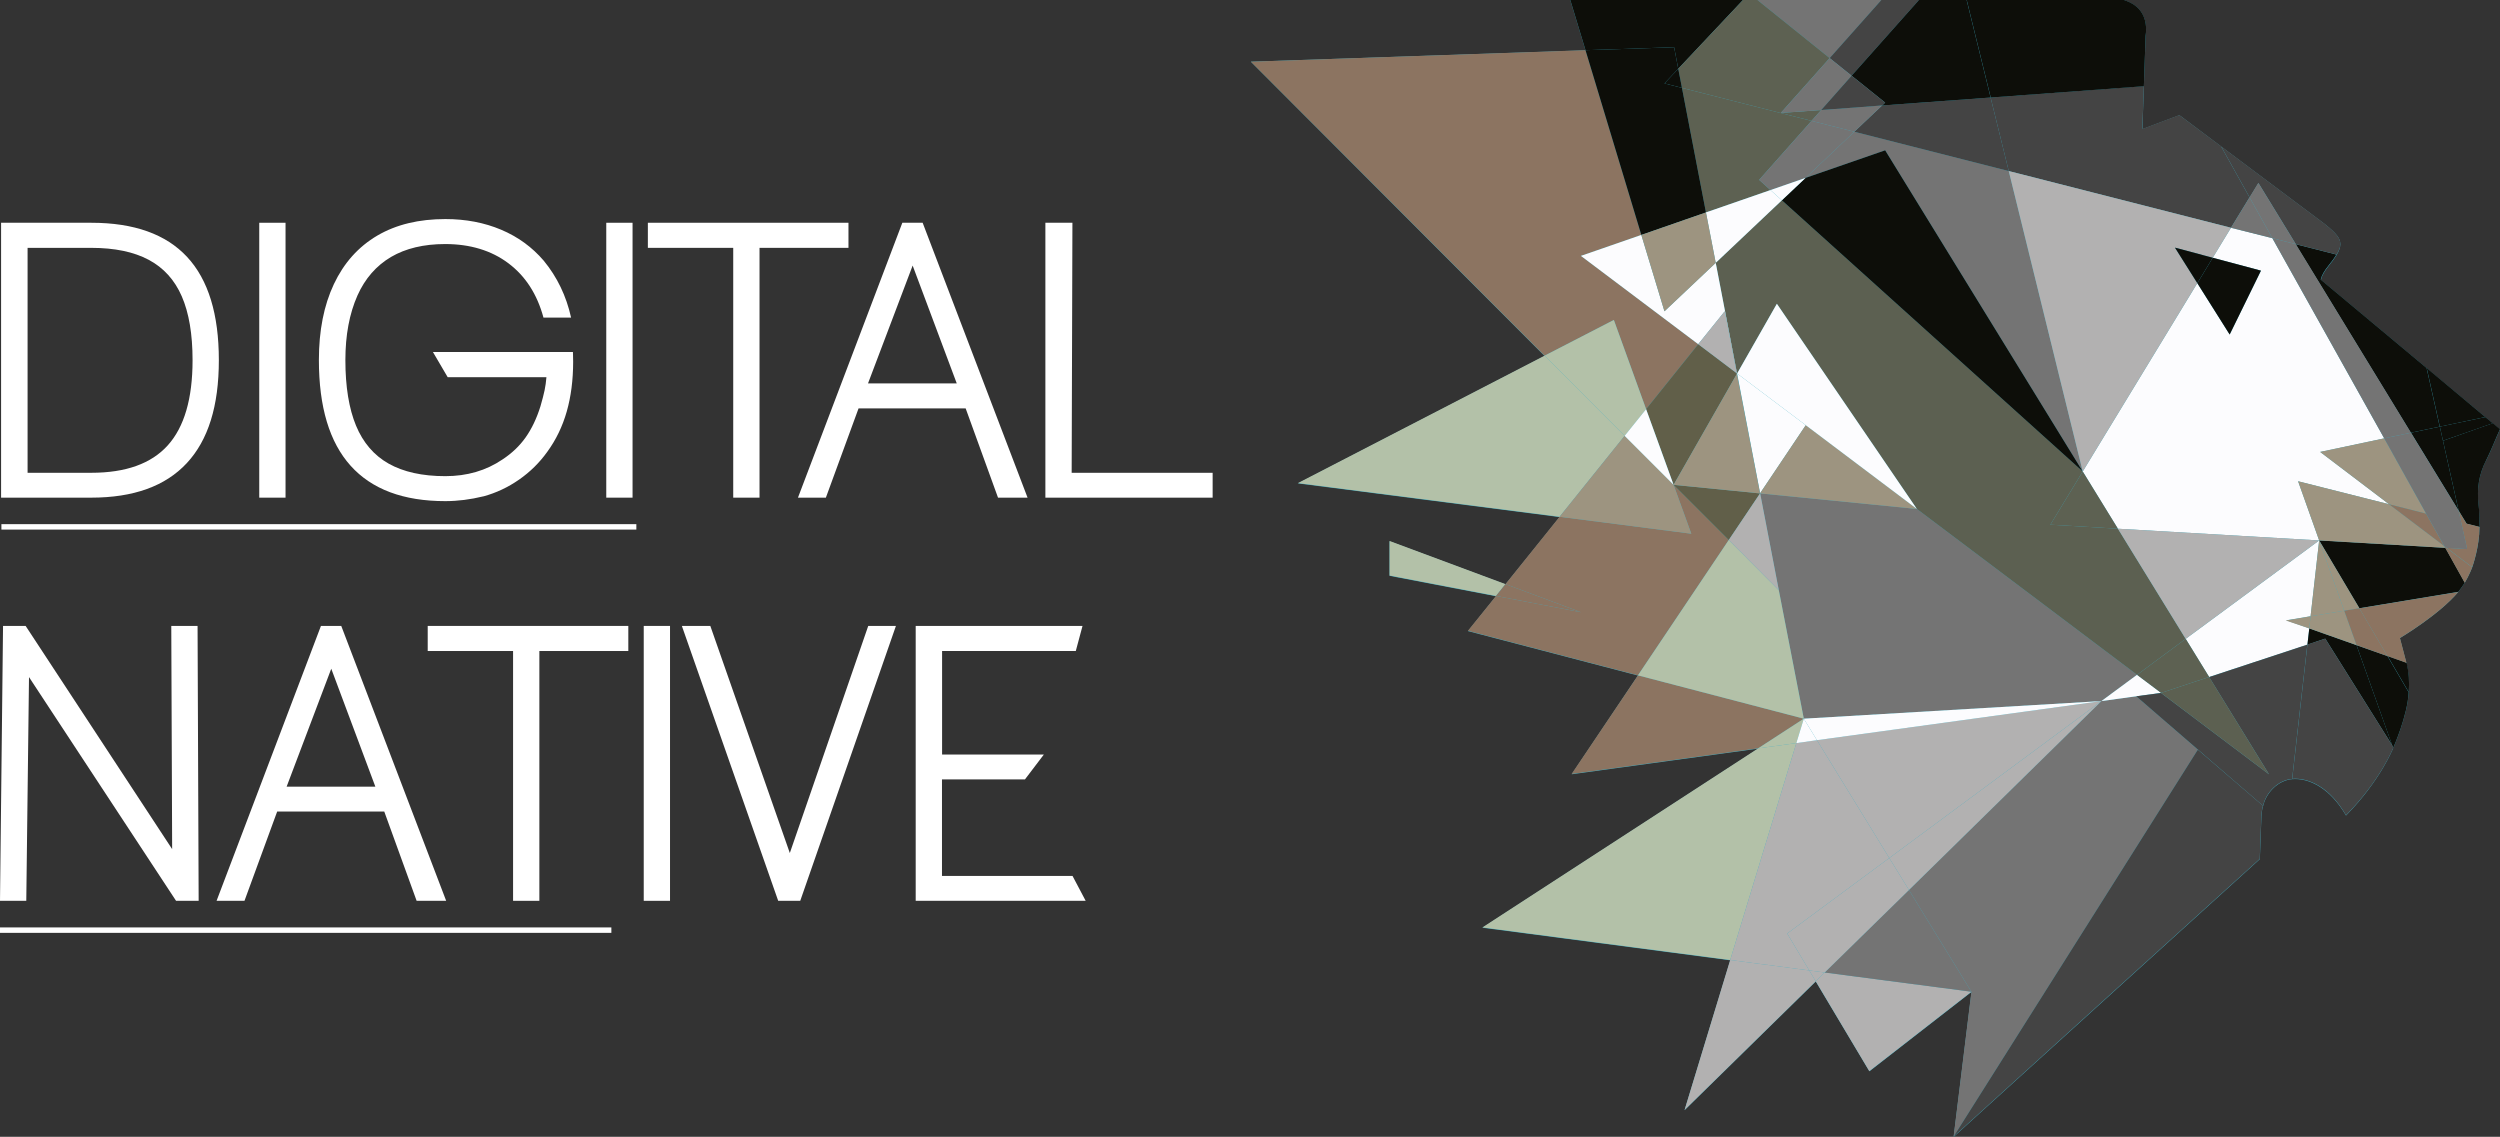 <?xml version="1.0" encoding="UTF-8"?>
<svg xmlns="http://www.w3.org/2000/svg" id="Layer_1" viewBox="0 0 230.18 104.67">
  <rect x="0" y="0" width="230.18" height="104.67" fill="#333333" stroke="none"/>
  <defs>
    <style>.cls-1{fill:#fcfcfe;}.cls-2{fill:#fff;}.cls-3{fill:#747474;}.cls-4{fill:#9d9480;}.cls-5{fill:#8c7461;}.cls-6{fill:#b3c1a8;}.cls-7{fill:#b2b1b1;}.cls-8{fill:#0d0e09;}.cls-9{fill:#3eaec3;}.cls-10{fill:#444;}.cls-11{fill:#5c6051;}.cls-12{fill:#5d6152;}.cls-13{fill:#615f49;}.cls-14{fill:none;stroke:#fff;stroke-miterlimit:10;stroke-width:.5px;}</style>
  </defs>
  <g>
    <path class="cls-9" d="M228.89,42.4c-.66,1.31-.85,2.59-.69,4.13,.08,.7,.1,1.36,.09,2,0,1.81-.63,3.59-.67,3.71-.02,.05-.28,.73-.69,1.42-.18,.29-.38,.57-.6,.85-1.76,2.1-5.37,4.24-5.37,4.24,0,0,.55,2.08,.6,2.29,.22,.85,.28,1.76,.21,2.71-.09,2.14-1.43,5.13-1.43,5.14-.01,.02-1.17,2.98-4.34,6.2-1.45-2.51-3.39-3.48-4.95-3.35-1.28,.1-2.4,1.23-2.68,2.47,0,0-.09,.18-.15,.86l-.15,4.03c-.6,.53-27.97,25.38-28.19,25.57h0l1.64-13.34-9.4,7.31-4.94-8.27-12.08,11.85,4.21-13.8-22.82-3,25.39-16.49-17.17,2.36,6.1-9.09-15.65-4.09,2.58-3.21-9.8-1.88v-3.18l10.67,3.97,4.99-6.2-24.1-3.1,22.71-11.73L115.17,5.68l30.81-1.05L144.58,.01h50.97c1.58,.49,2.22,1.7,2,3.3l-.16,4.64-.13,3.94,3.4-1.28,3.84,2.88,9.1,6.81c1.49,1.08,1.73,1.62,1.73,1.63,.1,.18,.15,.37,.15,.56,0,.28-.11,.6-.34,.98-.18,.29-.41,.62-.73,1.01-.38,.47-.63,.9-.72,1.29l9.75,8.14,5.4,4.51,.68,.57,.65,.55c-.44,.98-.81,1.95-1.28,2.88v-.02Z"></path>
    <polygon class="cls-7" points="167.18 90.35 172.11 98.62 181.51 91.31 168 89.54 167.18 90.35"></polygon>
    <polygon class="cls-1" points="210.5 57.11 212.74 56.74 213.53 49.76 201.24 58.82 201.24 58.82 201.24 58.82 203.4 62.33 212.45 59.35 212.62 57.86 210.5 57.11"></polygon>
    <polygon class="cls-3" points="196.69 64.11 193.48 64.55 193.48 64.55 175.76 81.94 181.51 91.31 179.87 104.65 179.87 104.65 202.36 69.02 196.69 64.11"></polygon>
    <path class="cls-8" d="M213.53,49.76l3.7,6.24,9.11-1.51c.21-.27,.42-.55,.6-.84l-1.79-3.21-11.61-.68h0Z"></path>
    <path class="cls-8" d="M221.78,63.73c.07-.94,.01-1.85-.2-2.71l-1.75-.62s1.95,3.33,1.95,3.33Z"></path>
    <polygon class="cls-5" points="150.81 62.18 144.7 71.26 161.88 68.9 166.08 66.17 150.81 62.18"></polygon>
    <polygon class="cls-3" points="176.49 46.86 162.06 45.43 163.78 54.35 163.78 54.35 166.08 66.17 193.48 64.55 193.48 64.55 193.48 64.55 196.76 62.13 176.49 46.86"></polygon>
    <polygon class="cls-1" points="193.48 64.55 198.97 63.79 196.76 62.13 193.48 64.55"></polygon>
    <path class="cls-10" d="M202.36,69.02l-22.49,35.63s27.58-25.04,28.19-25.57l.15-4.03c.06-.68,.15-.86,.15-.86,0,0-6-5.17-6-5.17Z"></path>
    <polygon class="cls-6" points="161.88 68.9 136.49 85.39 159.3 88.39 165.39 68.42 161.88 68.9"></polygon>
    <polygon class="cls-3" points="168 89.54 181.51 91.31 175.76 81.94 168 89.54"></polygon>
    <polygon class="cls-6" points="166.08 66.17 161.88 68.9 165.39 68.42 166.08 66.17"></polygon>
    <polygon class="cls-5" points="154.09 44.64 155.72 49.14 143.59 47.58 138.61 53.78 145.56 56.37 137.74 54.87 135.15 58.08 150.81 62.18 159.17 49.72 154.09 44.64"></polygon>
    <polygon class="cls-6" points="163.78 54.35 159.17 49.72 150.81 62.18 166.08 66.17 163.78 54.35"></polygon>
    <polygon class="cls-6" points="127.94 49.81 127.94 52.99 137.74 54.87 138.61 53.78 127.94 49.81"></polygon>
    <polygon class="cls-5" points="138.61 53.78 137.74 54.87 145.56 56.37 138.61 53.78"></polygon>
    <polygon class="cls-6" points="142.21 32.75 119.5 44.48 143.59 47.58 149.58 40.13 142.21 32.75"></polygon>
    <polygon class="cls-4" points="154.09 44.64 154.09 44.64 154.09 44.64 154.09 44.64 149.58 40.13 143.59 47.58 155.72 49.14 154.09 44.64"></polygon>
    <polygon class="cls-1" points="162.06 45.41 166.26 39.15 159.94 34.39 159.94 34.39 162.06 45.41"></polygon>
    <polygon class="cls-4" points="162.06 45.41 162.06 45.43 176.49 46.86 166.26 39.15 162.06 45.41"></polygon>
    <polygon class="cls-5" points="151.56 37.67 156.36 31.69 145.56 23.56 151.12 21.63 145.98 4.62 115.17 5.68 142.21 32.75 148.59 29.46 151.56 37.67"></polygon>
    <polygon class="cls-13" points="154.09 44.64 154.09 44.64 159.17 49.72 162.05 45.43 154.09 44.64"></polygon>
    <polygon class="cls-13" points="159.92 34.42 159.91 34.37 156.36 31.69 151.56 37.67 154.09 44.64 159.92 34.42"></polygon>
    <polygon class="cls-7" points="162.05 45.43 159.17 49.72 163.78 54.35 162.06 45.43 162.05 45.43"></polygon>
    <polygon class="cls-6" points="151.56 37.67 148.59 29.46 142.21 32.75 149.58 40.13 151.56 37.67"></polygon>
    <polygon class="cls-1" points="151.56 37.67 149.58 40.13 154.09 44.64 154.09 44.64 151.56 37.67"></polygon>
    <polygon class="cls-4" points="159.92 34.42 154.09 44.64 162.05 45.43 162.05 45.42 159.92 34.42"></polygon>
    <polygon class="cls-8" points="154.52 6.33 160.48 0 144.58 0 145.98 4.62 154.14 4.35 154.52 6.33"></polygon>
    <polygon class="cls-12" points="161.97 16.56 166.79 11.13 154.86 8.09 157.07 19.56 163.01 17.5 161.97 16.56"></polygon>
    <polygon class="cls-8" points="157.07 19.56 154.86 8.09 153.25 7.68 154.52 6.33 154.14 4.35 145.98 4.62 151.12 21.63 157.07 19.56"></polygon>
    <polygon class="cls-3" points="166.24 16.38 173.57 13.84 191.76 43.41 191.76 43.41 184.95 15.75 170.73 12.13 166.24 16.38"></polygon>
    <polygon class="cls-3" points="163.01 17.5 166.24 16.38 170.73 12.13 166.79 11.13 161.97 16.56 163.01 17.5"></polygon>
    <polygon class="cls-11" points="188.78 48.31 191.76 43.41 191.76 43.41 164.06 18.44 157.97 24.2 159.93 34.39 159.94 34.39 163.6 27.97 176.49 46.86 196.76 62.13 201.24 58.82 195 48.68 188.78 48.31"></polygon>
    <polygon class="cls-12" points="196.76 62.13 198.97 63.79 198.97 63.79 198.97 63.8 203.4 62.33 201.24 58.82 196.76 62.13"></polygon>
    <polygon class="cls-1" points="166.26 39.15 176.49 46.86 163.6 27.97 159.94 34.39 166.26 39.15 166.26 39.15"></polygon>
    <polygon class="cls-1" points="159.91 34.37 159.93 34.39 157.97 24.2 153.25 28.66 151.12 21.63 145.56 23.56 156.36 31.69 158.8 28.66 159.91 34.37"></polygon>
    <polygon class="cls-7" points="158.8 28.66 156.36 31.69 159.91 34.37 158.8 28.66"></polygon>
    <polygon class="cls-1" points="164.06 18.44 163.01 17.5 157.07 19.56 157.97 24.2 164.06 18.44"></polygon>
    <polygon class="cls-4" points="157.97 24.2 157.07 19.56 151.12 21.63 153.25 28.66 157.97 24.2"></polygon>
    <polygon class="cls-8" points="173.57 13.84 166.24 16.38 164.06 18.44 191.76 43.41 173.57 13.84"></polygon>
    <polygon class="cls-1" points="163.01 17.5 164.06 18.44 166.24 16.38 163.01 17.5"></polygon>
    <polygon class="cls-1" points="205.41 20.97 203.73 23.73 208.17 24.92 205.29 30.8 202.31 26.07 191.76 43.41 195 48.68 195 48.68 195 48.68 213.53 49.76 211.59 44.31 219.97 46.43 213.62 41.61 219.52 40.36 209.22 21.93 205.41 20.97 205.41 20.97 205.41 20.97"></polygon>
    <polygon class="cls-4" points="219.97 46.43 211.59 44.31 213.53 49.76 225.14 50.44 225.05 50.28 219.97 46.43"></polygon>
    <polygon class="cls-12" points="195 48.68 191.76 43.41 188.78 48.31 195 48.68"></polygon>
    <polygon class="cls-8" points="202.31 26.07 205.29 30.8 208.17 24.92 203.73 23.73 202.65 25.52 202.31 26.07"></polygon>
    <polygon class="cls-10" points="183.28 8.98 184.95 15.75 184.95 15.75 184.95 15.75 185.74 15.95 205.41 20.97 207.12 18.17 204.49 13.46 200.65 10.59 197.25 11.87 197.39 7.93 183.28 8.98"></polygon>
    <polygon class="cls-3" points="173.22 0 161.81 0 168.46 5.35 173.22 0"></polygon>
    <polygon class="cls-12" points="154.86 8.09 166.79 11.13 167.68 10.13 163.96 10.4 168.46 5.35 161.81 0 160.48 0 154.52 6.33 154.86 8.09"></polygon>
    <polygon class="cls-8" points="153.25 7.68 154.86 8.09 154.52 6.33 153.25 7.68"></polygon>
    <polygon class="cls-10" points="184.95 15.75 183.28 8.98 173.29 9.71 170.73 12.13 184.95 15.75"></polygon>
    <polygon class="cls-3" points="173.29 9.71 167.68 10.13 166.79 11.13 170.73 12.13 173.29 9.71"></polygon>
    <polygon class="cls-3" points="207.12 18.17 205.41 20.97 209.22 21.93 207.12 18.17"></polygon>
    <polygon class="cls-8" points="212.45 59.35 214.09 58.8 220.26 68.64 216.97 59.4 212.62 57.86 212.45 59.35"></polygon>
    <polygon class="cls-4" points="215.84 56.23 213.53 49.76 212.74 56.74 215.84 56.23"></polygon>
    <polygon class="cls-4" points="213.53 49.76 215.84 56.23 217.23 56 213.53 49.76"></polygon>
    <path class="cls-8" d="M216.97,59.4l3.29,9.25,.08,.23s1.34-3,1.43-5.14l-1.95-3.33-2.86-1.01h0Z"></path>
    <polygon class="cls-7" points="159.3 88.39 155.1 102.2 167.18 90.35 166.58 89.35 159.3 88.39"></polygon>
    <polygon class="cls-7" points="167.29 68.15 173.95 79 193.48 64.55 193.48 64.55 167.29 68.15"></polygon>
    <polygon class="cls-7" points="166.58 89.35 167.18 90.35 168 89.54 166.58 89.35"></polygon>
    <polygon class="cls-7" points="175.76 81.94 193.48 64.55 173.95 79 175.76 81.94"></polygon>
    <polygon class="cls-1" points="193.48 64.55 166.08 66.17 167.29 68.15 193.48 64.55 193.48 64.55"></polygon>
    <polygon class="cls-7" points="164.55 85.95 173.95 79 167.29 68.15 165.39 68.42 159.3 88.39 166.58 89.35 164.55 85.95"></polygon>
    <polygon class="cls-7" points="164.55 85.95 166.58 89.35 168 89.54 175.76 81.94 173.95 79 164.55 85.95"></polygon>
    <polygon class="cls-1" points="165.39 68.42 167.29 68.15 166.08 66.17 165.39 68.42"></polygon>
    <path class="cls-10" d="M212.45,59.35l-9.05,2.99,5.51,8.95-9.94-7.49-2.28,.31s11.67,10.09,11.67,10.08c.28-1.24,1.4-2.38,2.68-2.47l1.4-12.37h.01Z"></path>
    <polygon class="cls-11" points="208.91 71.29 203.4 62.33 198.97 63.8 208.91 71.29"></polygon>
    <path class="cls-10" d="M220.26,68.64l-6.17-9.84-1.64,.54-1.4,12.37h0c1.57-.13,3.51,.84,4.95,3.35,3.18-3.22,4.34-6.18,4.35-6.2l-.08-.23h0Z"></path>
    <path class="cls-8" d="M221.98,39.84l2.65-.56-1.21-5.4h0l-9.75-8.14c.09-.39,.34-.82,.72-1.29,.33-.4,.55-.72,.73-1.01l-3.76-.96,10.61,17.36h0Z"></path>
    <path class="cls-5" d="M227.51,52.15l-2.46-1.86,1.88,3.37c.41-.69,.67-1.36,.69-1.42l-.11-.08h0Z"></path>
    <polygon class="cls-3" points="219.52 40.36 221.98 39.84 211.38 22.48 209.22 21.93 219.52 40.36"></polygon>
    <path class="cls-10" d="M207.93,16.84l3.45,5.64,3.76,.96h0c.39-.64,.44-1.08,.19-1.53,0,0-.25-.55-1.73-1.63l-9.1-6.81,2.63,4.71,.81-1.33h0Z"></path>
    <polygon class="cls-3" points="211.38 22.48 207.93 16.84 207.12 18.17 209.22 21.93 211.38 22.48"></polygon>
    <polygon class="cls-10" points="170.48 6.97 176.68 0 173.22 0 168.46 5.35 170.48 6.97"></polygon>
    <path class="cls-8" d="M197.39,7.93l.16-4.63c.23-1.6-.41-2.81-2-3.3h-14.47l2.21,8.98,14.1-1.04h0Z"></path>
    <polygon class="cls-3" points="168.46 5.35 163.96 10.4 167.68 10.13 170.48 6.97 168.46 5.35"></polygon>
    <polygon class="cls-8" points="173.57 9.45 173.29 9.71 183.28 8.98 181.07 0 176.68 0 170.48 6.97 173.57 9.45"></polygon>
    <polygon class="cls-10" points="173.57 9.45 170.48 6.97 167.68 10.13 173.29 9.71 173.57 9.45"></polygon>
    <polygon class="cls-4" points="210.45 57.13 212.62 57.86 212.74 56.74 210.45 57.13"></polygon>
    <path class="cls-5" d="M219.82,60.41l1.75,.62c-.05-.21-.6-2.29-.6-2.29,0,0,3.61-2.14,5.37-4.24l-9.11,1.51,2.59,4.41h0Z"></path>
    <polygon class="cls-4" points="212.74 56.74 212.62 57.86 216.97 59.4 215.84 56.23 212.74 56.74"></polygon>
    <polygon class="cls-5" points="216.97 59.4 219.82 60.41 217.23 56 215.84 56.23 216.97 59.4"></polygon>
    <polygon class="cls-7" points="202.31 26.07 200.25 22.8 203.73 23.73 205.41 20.97 185.74 15.95 184.95 15.75 191.76 43.41 202.31 26.07"></polygon>
    <polygon class="cls-8" points="203.73 23.73 200.25 22.8 202.31 26.07 202.65 25.52 203.73 23.73"></polygon>
    <polygon class="cls-8" points="224.64 39.28 228.83 38.4 223.43 33.88 224.64 39.28"></polygon>
    <path class="cls-8" d="M230.17,39.51l-.65-.55-4.59,1.62,1.44,6.43,.74,1.21,1.19,.3c0-.64,0-1.3-.09-2-.17-1.54,.02-2.82,.69-4.13,.47-.93,.84-1.91,1.28-2.88h-.01Z"></path>
    <polygon class="cls-4" points="219.97 46.43 223.38 47.29 219.52 40.36 213.62 41.61 219.97 46.43"></polygon>
    <polygon class="cls-5" points="225.05 50.28 223.38 47.29 219.97 46.43 225.05 50.28"></polygon>
    <polygon class="cls-8" points="226.37 47.02 224.64 39.28 221.98 39.84 226.37 47.02"></polygon>
    <path class="cls-5" d="M227.1,48.22l-.74-1.21,.24,1.08,.55,2.46-1.88-.11,2.24,1.7,.11,.08c.04-.11,.67-1.89,.67-3.71l-1.19-.3h0Z"></path>
    <polygon class="cls-3" points="226.61 48.1 226.37 47.02 221.98 39.84 219.52 40.36 223.38 47.29 225.05 50.28 225.27 50.45 227.16 50.56 226.61 48.1"></polygon>
    <polygon class="cls-8" points="224.93 40.58 229.52 38.97 228.83 38.4 224.64 39.28 224.93 40.58"></polygon>
    <polygon class="cls-7" points="195 48.68 201.24 58.82 213.53 49.76 195 48.68"></polygon>
  </g>
  <g>
    <g>
      <path class="cls-2" d="M8.4,20.51c3.94,0,6.88,1.05,8.83,3.15,1.95,2.1,2.92,5.27,2.92,9.5s-.98,7.36-2.95,9.48-4.9,3.18-8.81,3.18H.1V20.51H8.4Zm0,23.02c3.18,0,5.53-.84,7.05-2.53s2.28-4.3,2.28-7.83c0-2.4-.33-4.36-.99-5.88-.66-1.52-1.68-2.64-3.05-3.37-1.37-.73-3.13-1.1-5.29-1.1H2.54v20.71h5.86Z"></path>
      <path class="cls-2" d="M23.87,45.82V20.51h2.42v25.31h-2.42Z"></path>
      <path class="cls-2" d="M50.04,29.25c-.58-2.16-1.66-3.83-3.23-5.01s-3.52-1.77-5.82-1.77c-1.98,0-3.64,.4-4.99,1.19-1.35,.8-2.39,1.98-3.09,3.55-.74,1.67-1.11,3.65-1.11,5.94,0,2.46,.33,4.47,.98,6.04,.65,1.57,1.66,2.74,3.01,3.5,1.35,.76,3.09,1.15,5.21,1.15,2,0,3.75-.51,5.27-1.54,.85-.56,1.56-1.23,2.12-2.02s1.02-1.75,1.37-2.87c.17-.59,.3-1.08,.38-1.47s.14-.8,.17-1.21h-9.09l-1.36-2.32h12.89c0,.14,.02,.44,.02,.9,0,1.68-.2,3.21-.59,4.58s-.99,2.61-1.8,3.72c-.71,.99-1.57,1.84-2.59,2.55-1.02,.71-2.11,1.22-3.27,1.54h-.02c-1.18,.29-2.35,.44-3.5,.44-3.86,0-6.77-1.09-8.72-3.26-1.95-2.17-2.92-5.41-2.92-9.73,0-2.71,.46-5.04,1.38-6.99,.92-1.95,2.25-3.44,4-4.47,1.74-1.02,3.83-1.52,6.27-1.52,1.88,0,3.59,.33,5.13,.98,1.54,.65,2.85,1.6,3.92,2.85,1.25,1.52,2.08,3.26,2.52,5.24h-2.54Z"></path>
      <path class="cls-2" d="M55.82,45.82V20.51h2.42v25.31h-2.42Z"></path>
      <path class="cls-2" d="M67.51,45.82V22.82h-7.86v-2.31h18.47v2.31h-8.19v23h-2.42Z"></path>
      <path class="cls-2" d="M73.47,45.82l9.61-25.31h1.87l9.66,25.31h-2.72l-2.98-8.22h-9.86l-3.01,8.22h-2.57Zm10.56-21.37l-4.11,10.85h8.17l-4.06-10.85Z"></path>
      <path class="cls-2" d="M111.66,45.82h-15.41V20.51h2.49l-.07,23.02h12.98v2.29h.01Z"></path>
      <path class="cls-2" d="M16.21,82.94L2.67,62.34l-.25,20.6H0l.28-25.31H2.36l13.49,20.55-.08-20.55h2.42l.1,25.31h-2.08Z"></path>
      <path class="cls-2" d="M19.94,82.94l9.61-25.31h1.87l9.66,25.31h-2.72l-2.98-8.22h-9.86l-3.01,8.22h-2.57Zm10.56-21.37l-4.11,10.86h8.17l-4.06-10.86Z"></path>
      <path class="cls-2" d="M47.24,82.94v-23h-7.86v-2.31h18.47v2.31h-8.19v23h-2.42Z"></path>
      <path class="cls-2" d="M59.27,82.94v-25.31h2.42v25.31h-2.42Z"></path>
      <path class="cls-2" d="M82.49,57.63l-8.81,25.31h-2.03l-8.87-25.31h2.62l7.32,20.91,7.22-20.91h2.55Z"></path>
      <path class="cls-2" d="M86.73,71.76v8.89h12.02l1.21,2.29h-15.65v-25.31h15.36l-.62,2.31h-12.31v9.53h9.37l-1.74,2.29h-7.64Z"></path>
    </g>
    <line class="cls-14" x1=".13" y1="48.51" x2="58.59" y2="48.51"></line>
    <line class="cls-14" x1="56.29" y1="85.64" y2="85.64"></line>
  </g>
</svg>
